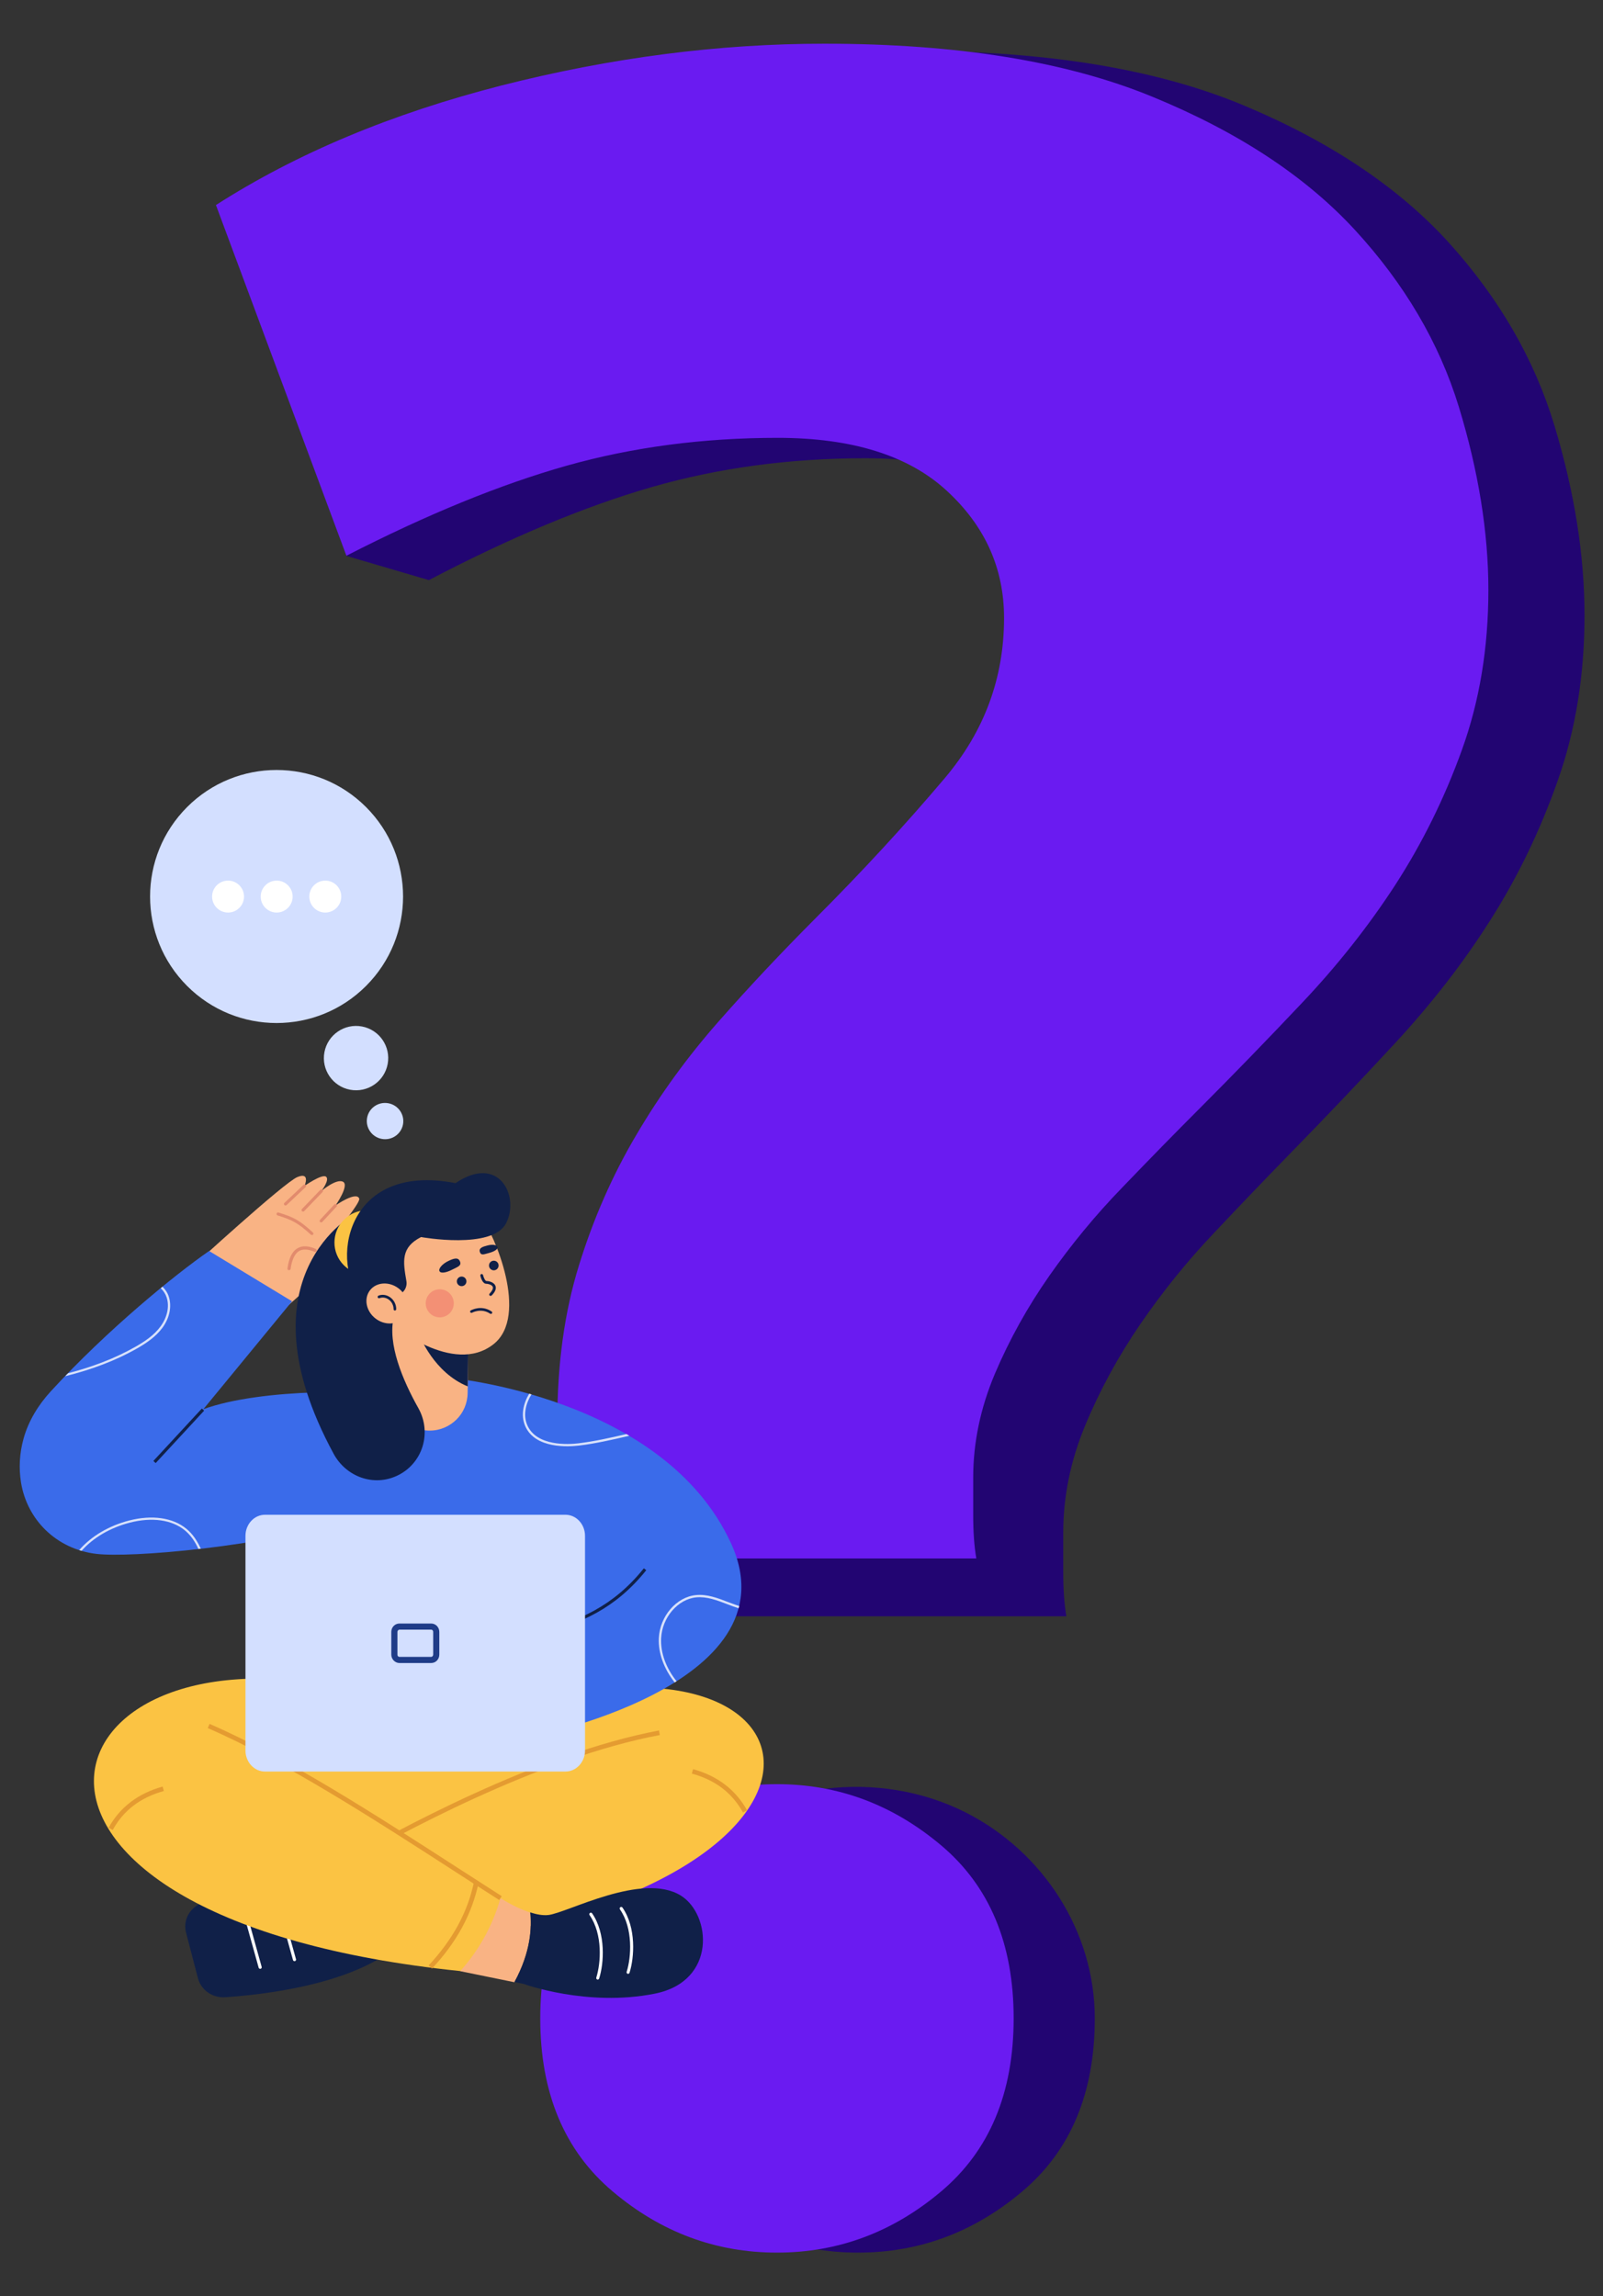 <?xml version="1.0" encoding="utf-8"?>
<!-- Generator: Adobe Illustrator 27.4.0, SVG Export Plug-In . SVG Version: 6.00 Build 0)  -->
<svg version="1.1" id="OBJECTS" xmlns="http://www.w3.org/2000/svg" xmlns:xlink="http://www.w3.org/1999/xlink" x="0px" y="0px"
	 viewBox="0 0 1335.5 1912.7" style="enable-background:new 0 0 1335.5 1912.7;" xml:space="preserve">
<rect x="0" y="0" width="1335.5" height="1912.7" fill="#333333" stroke="none"/>
<style type="text/css">
	.st0{fill:#220572;}
	.st1{fill:#6A1BF1;}
	.st2{fill:#D3DFFF;}
	.st3{fill:#FFFFFF;}
	.st4{fill:#102048;}
	.st5{fill:#FBC343;}
	.st6{fill:#F9B384;}
	.st7{fill:#E49B31;}
	.st8{fill:#E28B6D;}
	.st9{fill:#3A6BEA;}
	.st10{opacity:0.8;}
	.st11{opacity:0.4;fill:#EB5D60;}
	.st12{fill:#1F3C88;}
</style>
<g>
	<g>
		<g>
			<path class="st0" d="M1295.2,355c-16.6-55.2-45.8-105.9-87.6-152.3c-41.9-46.3-99-84.6-171.4-114.9
				c-72.4-30.3-164.4-45.4-275.9-45.4c-89,0-179.7,12-272.1,36c-92.5,24.1-172.7,58.3-240.7,102.9L336,424.5l-47.5,38.5l68.8,20.2
				c68-35.6,129.9-61.4,185.7-77.5c55.8-16,115-24,177.9-24c62.8,0,110.3,15.1,142.6,45.4c32.3,30.3,48.4,66.8,48.4,109.6
				c0,51.7-16.6,97.5-49.6,137.6c-33.2,40.1-69.8,80.6-109.9,121.6c-27.8,28.4-54.9,57.8-81.1,88.1c-26.1,30.3-49.3,62.8-69.3,97.6
				c-20.1,34.7-36.2,72.1-48.4,112.2c-12.3,40.1-18.3,85-18.3,134.9c0,16.1,0.3,35.2,1.3,57.5c0.2,4.1,0.4,8.1,0.6,12.1h-65.1l71,48
				h345.3c-1.8-10.7-2.6-23.1-2.6-37.4c0-14.3,0-25,0-32.1c0-30.3,6.1-60.1,18.3-89.5c12.2-29.4,27.5-57.4,45.8-84.2
				c18.3-26.7,38.7-52.1,61.5-76.1c22.7-24.1,44.5-46.8,65.4-68.2c27.8-28.4,56.6-58.7,86.3-90.8c29.6-32.1,55.9-65.8,78.5-101.5
				c22.7-35.7,41.4-74.3,56.2-116.3c14.8-41.8,22.3-87.7,22.3-137.6C1320.1,462.7,1311.8,410.2,1295.2,355z"/>
			<path class="st1" d="M647.9,364.7c-62.1,0-120.7,7.7-175.8,23.2c-55.2,15.6-116.4,40.6-183.5,75L179.9,170.8
				c67.2-43.1,146.5-76.2,237.9-99.6C509.1,48,598.8,36.4,686.7,36.4c110.2,0,201.1,14.6,272.7,43.9s128,66.3,169.4,111.2
				c41.3,44.9,70.2,93.9,86.6,147.4c16.3,53.4,24.6,104.3,24.6,152.5c0,48.3-7.4,92.7-22,133.1c-14.6,40.6-33.2,78-55.5,112.5
				c-22.4,34.5-48.3,67.2-77.6,98.2s-57.7,60.3-85.3,87.9c-20.7,20.7-42.2,42.7-64.6,66c-22.5,23.2-42.7,47.8-60.8,73.6
				c-18.1,25.9-33.2,53-45.3,81.5c-12,28.4-18.1,57.3-18.1,86.6c0,6.9,0,17.3,0,31.1s0.8,25.8,2.6,36.2H472.1
				c-3.5-17.3-5.6-36.6-6.5-58.2c-0.9-21.5-1.3-40.1-1.3-55.6c0-48.2,6-91.7,18.1-130.5c12-38.8,27.9-75,47.8-108.6
				c19.8-33.7,42.7-65.1,68.5-94.4c25.8-29.3,52.6-57.7,80.1-85.3c39.6-39.6,75.8-78.9,108.6-117.7c32.7-38.8,49.1-83.1,49.1-133.1
				c0-41.4-15.9-76.7-47.8-106C756.9,379.4,709.9,364.7,647.9,364.7z"/>
		</g>
		<g>
			<path class="st0" d="M912.1,1681.2c0,62.3-20.2,110.3-60.5,144.2c-40.3,34-85.9,50.9-136.7,50.9c-50.9,0-96.5-16.9-136.8-50.9
				c-40.2-33.9-60.4-81.9-60.4-144.2c0-62.2,20.2-110.2,60.4-144.2c62-52.4,153.8-64,226.5-27.3
				C869,1542.4,912.1,1608.6,912.1,1681.2z"/>
			<path class="st1" d="M844.5,1681.2c0,62.3-20.2,110.3-60.5,144.2c-40.3,34-85.9,50.9-136.7,50.9c-50.9,0-96.5-16.9-136.8-50.9
				c-40.2-33.9-60.4-81.9-60.4-144.2c0-62.2,20.2-110.2,60.4-144.2c40.3-33.9,85.9-50.9,136.8-50.9c50.9,0,96.4,17,136.7,50.9
				C824.4,1571,844.5,1619,844.5,1681.2z"/>
		</g>
	</g>
	<g>
		<g>
			
				<ellipse transform="matrix(0.184 -0.983 0.983 0.184 -624.555 1010.686)" class="st2" cx="296.6" cy="881.6" rx="26.8" ry="26.8"/>
			
				<ellipse transform="matrix(0.184 -0.983 0.983 0.184 -656.345 1077.286)" class="st2" cx="320.8" cy="934" rx="15.1" ry="15.2"/>
			<g>
				
					<ellipse transform="matrix(0.707 -0.707 0.707 0.707 -460.529 381.716)" class="st2" cx="230.5" cy="746.8" rx="105.4" ry="105.4"/>
				<g>
					<circle class="st3" cx="190" cy="746.8" r="13.3"/>
					<circle class="st3" cx="230.5" cy="746.8" r="13.3"/>
					<circle class="st3" cx="271" cy="746.8" r="13.3"/>
				</g>
			</g>
		</g>
		<g>
			<g>
				<g>
					<path class="st4" d="M155,1609.7l9.9,38c2.6,9.9,12.1,16.6,22.7,15.9c32.3-2.2,99.4-10.1,137.9-38.5l-10.9-54.7
						c-53-3-102.5,0-145.4,14.4C158.4,1588.3,152.2,1599.1,155,1609.7z"/>
					<path class="st3" d="M216.7,1639.9c-0.6,0-1.1-0.4-1.2-0.9l-13.2-47.4c-0.2-0.7,0.2-1.4,0.9-1.6c0.7-0.2,1.4,0.2,1.6,0.9
						l13.2,47.4c0.2,0.7-0.2,1.4-0.9,1.6C216.9,1639.9,216.8,1639.9,216.7,1639.9z"/>
					<path class="st3" d="M245.3,1633.5c-0.6,0-1.1-0.4-1.2-0.9l-13.2-47.4c-0.2-0.7,0.2-1.4,0.9-1.6c0.7-0.2,1.4,0.2,1.6,0.9
						l13.2,47.4c0.2,0.7-0.2,1.4-0.9,1.6C245.5,1633.5,245.4,1633.5,245.3,1633.5z"/>
				</g>
				<polygon class="st5" points="278.5,1404.4 155.4,1440.9 246.8,1566.2 378,1576.6 559.1,1500.1 490.3,1396.6 				"/>
				<path class="st5" d="M430.2,1421.8c270.3-80,313.7,158.9-108,202.4c-14.9-16.8-32.3-45.8-39.2-70.2l222.7-102.9L430.2,1421.8z"
					/>
				<path class="st6" d="M441.7,1593c-12.6-4-24.8-12-24.8-12l-43.4,13.6l10,47.3l45.1,9.2C442.4,1625.9,443.2,1605.2,441.7,1593z"
					/>
				<path class="st7" d="M284,1555.7l-1.9-3.3c46.5-27,165.5-91.9,266.9-111l0.7,3.8C448.8,1464.1,330.3,1528.8,284,1555.7z"/>
				<path class="st5" d="M278.5,1404.4c-251.6-47.8-316.8,194,105,237.4c14.9-16.8,26.6-36.6,33.5-60.9
					c-64.8-43.3-137.2-84.5-216.6-123.8L278.5,1404.4z"/>
				<path class="st7" d="M415.9,1582.6c-12-7.6-24.4-15.7-37.6-24.2c-66.3-42.8-141.4-91.3-205.2-119l1.5-3.5
					c64.1,27.8,139.4,76.4,205.8,119.3c13.2,8.5,25.7,16.6,37.6,24.2L415.9,1582.6z"/>
				<path class="st7" d="M93.9,1524.3l-3.4-1.9c9.4-17.1,24.6-28.6,45-34.3l1,3.7C116.9,1497.3,102.9,1507.9,93.9,1524.3z"/>
				<path class="st7" d="M619,1509.7c-9.1-16.4-23-27-42.6-32.4l1-3.7c20.4,5.6,35.5,17.2,45,34.3L619,1509.7z"/>
				<path class="st7" d="M359.9,1639.7l-2.8-2.6c20.1-21.6,32.5-44.3,37.8-69.6l3.8,0.8C393.2,1594.3,380.5,1617.7,359.9,1639.7z"/>
				<g>
					<path class="st4" d="M567.2,1578.9c-32.2-19.9-94.7,14.5-110.4,16.2c-4.6,0.5-9.9-0.5-15.1-2.2c1.4,12.2,0.6,32.9-13.1,58
						l7.7,1.6c0,0,53,19.4,109.2,8.1C597.4,1650.3,592.5,1594.6,567.2,1578.9z"/>
					<path class="st3" d="M523.3,1644.1c-0.1,0-0.3,0-0.4-0.1c-0.7-0.2-1-0.9-0.8-1.6c3.8-12.1,5.5-36-5.6-52
						c-0.4-0.6-0.3-1.4,0.3-1.8c0.6-0.4,1.4-0.3,1.8,0.3c11.6,16.8,9.9,41.6,5.9,54.2C524.3,1643.7,523.8,1644.1,523.3,1644.1z"/>
					<path class="st3" d="M498,1648.9c-0.1,0-0.3,0-0.4-0.1c-0.7-0.2-1-0.9-0.8-1.6c3.8-12.1,5.5-36-5.6-52
						c-0.4-0.6-0.3-1.4,0.3-1.8c0.6-0.4,1.4-0.3,1.8,0.3c11.6,16.8,9.9,41.6,5.9,54.2C499,1648.5,498.5,1648.9,498,1648.9z"/>
				</g>
			</g>
			<g>
				<g>
					<path class="st6" d="M234,1092.6c0,0,63.4-53.9,61-64.1c-1.7-7.3-19.6,3.4-19.6,3.4s25.2-29.9,23.9-33.5
						c-2.3-6.5-19.7,5.6-19.7,5.6s11.8-16.9,6.1-19.7c-5.6-2.8-17.9,7.7-17.9,7.7s7.2-9.4,3.8-11.9c-3.4-2.5-17.9,7.7-17.9,7.7
						s5.2-11.9-5.9-7.4c-11.1,4.5-88.7,75.7-88.7,75.7L234,1092.6z"/>
					<g>
						<path class="st8" d="M259.9,1028.7c-0.3,0-0.6-0.1-0.9-0.3c-10.9-9.9-15.7-12.3-27.7-16c-0.7-0.2-1.1-0.9-0.8-1.6
							c0.2-0.7,0.9-1.1,1.6-0.8c12.4,3.8,17.4,6.3,28.6,16.6c0.5,0.5,0.6,1.3,0.1,1.8C260.6,1028.6,260.3,1028.7,259.9,1028.7z"/>
						<path class="st8" d="M240.8,1058c-0.1,0-0.1,0-0.2,0c-0.7-0.1-1.2-0.7-1.1-1.4c1.2-8.9,4-14.5,8.6-17c3.9-2.2,8.9-2,15,0.7
							c0.6,0.3,0.9,1,0.7,1.7c-0.3,0.6-1,0.9-1.7,0.7c-5.3-2.3-9.6-2.5-12.7-0.8c-3.7,2.1-6.2,7.2-7.3,15.1
							C242,1057.5,241.4,1058,240.8,1058z"/>
						<path class="st8" d="M237.8,1004.1c-0.3,0-0.7-0.1-0.9-0.4c-0.5-0.5-0.5-1.3,0.1-1.8l15.9-15c0.5-0.5,1.3-0.5,1.8,0.1
							c0.5,0.5,0.5,1.3-0.1,1.8l-15.9,15C238.5,1004,238.1,1004.1,237.8,1004.1z"/>
						<path class="st8" d="M252.5,1009.2c-0.3,0-0.6-0.1-0.9-0.4c-0.5-0.5-0.5-1.3,0-1.8l15.3-15.9c0.5-0.5,1.3-0.5,1.8,0
							c0.5,0.5,0.5,1.3,0,1.8l-15.3,15.9C253.2,1009.1,252.9,1009.2,252.5,1009.2z"/>
						<path class="st8" d="M267.6,1018.2c-0.3,0-0.6-0.1-0.9-0.3c-0.5-0.5-0.5-1.3-0.1-1.8l12-12.9c0.5-0.5,1.3-0.5,1.8-0.1
							c0.5,0.5,0.5,1.3,0.1,1.8l-12,12.9C268.3,1018,267.9,1018.2,267.6,1018.2z"/>
					</g>
				</g>
				<g>
					<path class="st9" d="M473.3,1453l-231.7,9l-25.6-211.2c0,0,77.6-73.6,107.4-100.7l50.4-2.6
						C530.1,1218.6,504.5,1307.3,473.3,1453z"/>
					<path class="st9" d="M373.8,1147.6c0,0,178.8,15.3,235.2,137.8c55.2,119.9-171.5,162.6-171.5,162.6L373.8,1147.6z"/>
					<path class="st9" d="M169.4,1173.8l73.9-89.9l-69.1-41.9c-28.8,20-84.6,65.4-131.8,116.8c-10.4,11.3-18.6,24.6-22.7,39.2
						c-3.5,12.5-4.1,24.8-2.2,36.8v0c5.1,31.4,29.8,55.6,62.8,59.5c28.2,3.3,135.7-5.1,222.7-30.7l25.6-98.8
						C315.5,1157.3,217.8,1156,169.4,1173.8z"/>
				</g>
				<g class="st10">
					<path class="st3" d="M523.1,1196.2c0.4-0.1,0.8-0.2,1.2-0.3c-0.8-0.5-1.6-0.9-2.4-1.4c-13.1,3-26.6,6.1-40,7.7
						c-8,1-34.8,2.7-42.6-15.1c-3.9-8.9-0.9-18.7,3.5-25.7c-0.6-0.2-1.3-0.4-1.9-0.5c-4.5,7.3-7.4,17.6-3.3,27
						c8.3,19,36.2,17.2,44.6,16.2C495.8,1202.5,509.6,1199.3,523.1,1196.2z"/>
					<path class="st3" d="M606.5,1334.4c-8.5-3.3-17.4-6.7-26.6-5.8c-16.3,1.5-30.2,17.6-31,35.9c-0.6,12.4,4.2,25.5,13.2,36.9
						c0.5-0.3,1.1-0.7,1.6-1c-8.9-11.1-13.5-23.8-12.9-35.8c0.8-17.3,13.9-32.6,29.3-34.1c8.8-0.8,17.1,2.4,25.8,5.7
						c3.1,1.2,6.3,2.4,9.5,3.4c0.2-0.6,0.3-1.2,0.5-1.9C612.6,1336.7,609.6,1335.5,606.5,1334.4z"/>
					<path class="st3" d="M155.2,1273.3c-11.2-9.2-28.5-11.7-47.6-6.8c-17,4.4-31.6,13.1-41.6,24.6c0.7,0.2,1.3,0.5,2,0.6
						c9.7-10.9,23.8-19.2,40.1-23.4c18.5-4.8,35.2-2.4,45.9,6.4c5.1,4.2,8.7,9.7,11.3,15.5c0.7-0.1,1.3-0.2,2-0.2
						C164.5,1283.8,160.7,1277.8,155.2,1273.3z"/>
					<path class="st3" d="M54.3,1146.3c20.9-5.2,41.3-12.5,60.2-23.3c7.1-4.1,15.1-9.3,20.8-17c6-8.2,8-17.9,5.3-26
						c-1-3.2-2.9-6-5.2-8.2c-0.5,0.4-1,0.8-1.5,1.2c2.2,2.1,3.9,4.6,4.9,7.6c2.5,7.5,0.6,16.6-5.1,24.3
						c-5.4,7.4-13.3,12.5-20.2,16.5c-17.8,10.2-37,17.3-56.7,22.4C55.9,1144.6,55.1,1145.4,54.3,1146.3z"/>
				</g>
				<g>
					<path class="st6" d="M390.2,1100.6l0,3.3l-0.5,50.9l-0.1,5.5c-0.1,8.6-3.6,16.5-9.3,22.1c-5.7,5.6-13.5,9.2-22.2,9.2
						c-17.5,0.1-31.7-13.9-31.9-31.4l-0.6-62.9L390.2,1100.6z"/>
					<path class="st4" d="M390.2,1103.9l-0.5,50.9c-28.3-11.5-40-42.2-40-42.2L390.2,1103.9z"/>
					<path class="st6" d="M401.4,1015c10.1,12.2,39.8,81.1,9.7,104.7c-33.8,26.5-85.2-17-85.2-17l-6.9-80.3l44.6-11.8L401.4,1015z"
						/>
					<path class="st4" d="M296.3,1010.6c0,0-99,51.6-18.3,200.4c10.4,19.1,33.3,27.5,53,18.1h0c21.1-10,29-35.7,17.6-56.1
						c-13.2-23.5-25.9-53.7-20.5-76.1L296.3,1010.6z"/>
					
						<ellipse transform="matrix(0.707 -0.707 0.707 0.707 -642.371 519.266)" class="st5" cx="305.6" cy="1035" rx="26.8" ry="26.8"/>
					<path class="st4" d="M338.6,1067.2c-2.9-16.7-4.7-28.2,12.2-36.8c0,0,59.5,10.8,70.9-11.6c11.4-22.4-6-57.9-42.2-33.3
						c-92.8-18.1-105.2,68.7-77.1,97.6l27.8-4.3C335.7,1078.1,339.5,1072.8,338.6,1067.2z"/>
					<g>
						<circle class="st4" cx="384.6" cy="1067.3" r="4"/>
						<circle class="st4" cx="411.4" cy="1054.1" r="4"/>
						<path class="st4" d="M408.7,1079.4c-0.3,0-0.6-0.1-0.8-0.3c-0.4-0.4-0.5-1.1,0-1.6c1.6-1.7,3.3-4,2.6-5.7
							c-0.8-1.8-4-2.5-5.4-2.5c-3.2,0-4.7-5.6-4.9-6.7c-0.1-0.6,0.2-1.2,0.8-1.4c0.6-0.1,1.2,0.2,1.4,0.8c0.6,2.4,1.9,5,2.8,5
							c1.5,0,6.1,0.7,7.5,3.9c1,2.3,0,5-3,8.1C409.3,1079.3,409,1079.4,408.7,1079.4z"/>
						<path class="st4" d="M408.9,1094.4c-0.2,0-0.4-0.1-0.6-0.2c-7.4-5-15-0.8-15-0.8c-0.5,0.3-1.2,0.1-1.5-0.4
							c-0.3-0.5-0.1-1.2,0.4-1.5c0.4-0.2,8.8-4.9,17.4,0.9c0.5,0.3,0.6,1,0.3,1.6C409.6,1094.3,409.2,1094.4,408.9,1094.4z"/>
						<path class="st4" d="M382.9,1050.1c2.3,4.2-1.7,5.1-6.3,7.5c-4.6,2.4-9.3,3.3-10.4,1.3s1.8-5.6,6.4-8.1
							C377.2,1048.5,381.2,1046.9,382.9,1050.1z"/>
						<path class="st4" d="M399.7,1042.5c1,3.8,3.8,2.1,7.9,1.1c4.1-1.1,7.4-3.1,6.9-4.9c-0.5-1.8-4.2-2.4-8.3-1.3
							C402.1,1038.4,398.9,1039.6,399.7,1042.5z"/>
					</g>
					
						<ellipse transform="matrix(0.735 -0.678 0.678 0.735 -639.032 536.016)" class="st11" cx="366.4" cy="1085.7" rx="11.7" ry="11.7"/>
					
						<ellipse transform="matrix(0.611 -0.792 0.792 0.611 -734.264 677.411)" class="st6" cx="322.1" cy="1085.8" rx="15.8" ry="18"/>
					<path class="st4" d="M329,1091.6c-0.6,0-1.1-0.5-1.1-1.1c0-3.3-1.6-6.4-4.3-8.2c-2.3-1.6-5.1-1.9-7.4-1c-0.6,0.2-1.2,0-1.5-0.6
						c-0.2-0.6,0-1.2,0.6-1.5c3-1.2,6.5-0.8,9.5,1.2c3.3,2.2,5.3,6,5.3,10C330.1,1091.1,329.6,1091.6,329,1091.6z"/>
				</g>
				<g>
					
						<rect x="119.5" y="1194.4" transform="matrix(0.679 -0.734 0.734 0.679 -830.053 493.606)" class="st4" width="59.5" height="2.6"/>
					<path class="st4" d="M453.2,1360.8l-0.7-2.4c29.4-9,58-19.7,83.9-52.1l2,1.6C512,1340.9,483.1,1351.7,453.2,1360.8z"/>
				</g>
			</g>
			<g>
				<g>
					<path class="st2" d="M471.1,1261.7H220.8c-9,0-16.3,7.9-16.3,17.6V1458c0,9.7,7.3,17.6,16.3,17.6h250.3c9,0,16.3-7.9,16.3-17.6
						v-178.7C487.4,1269.6,480.1,1261.7,471.1,1261.7z"/>
				</g>
				<g>
					<path class="st12" d="M359.2,1357.4c1,0,1.7,0.8,1.7,1.9v18.9c0,1-0.8,1.9-1.7,1.9h-26.4c-1,0-1.7-0.8-1.7-1.9v-18.9
						c0-1,0.8-1.9,1.7-1.9H359.2 M359.2,1352.3h-26.4c-3.8,0-6.8,3.1-6.8,7v18.9c0,3.8,3.1,7,6.8,7h26.4c3.8,0,6.8-3.1,6.8-7v-18.9
						C366,1355.4,363,1352.3,359.2,1352.3L359.2,1352.3z"/>
				</g>
			</g>
		</g>
	</g>
</g>
</svg>

